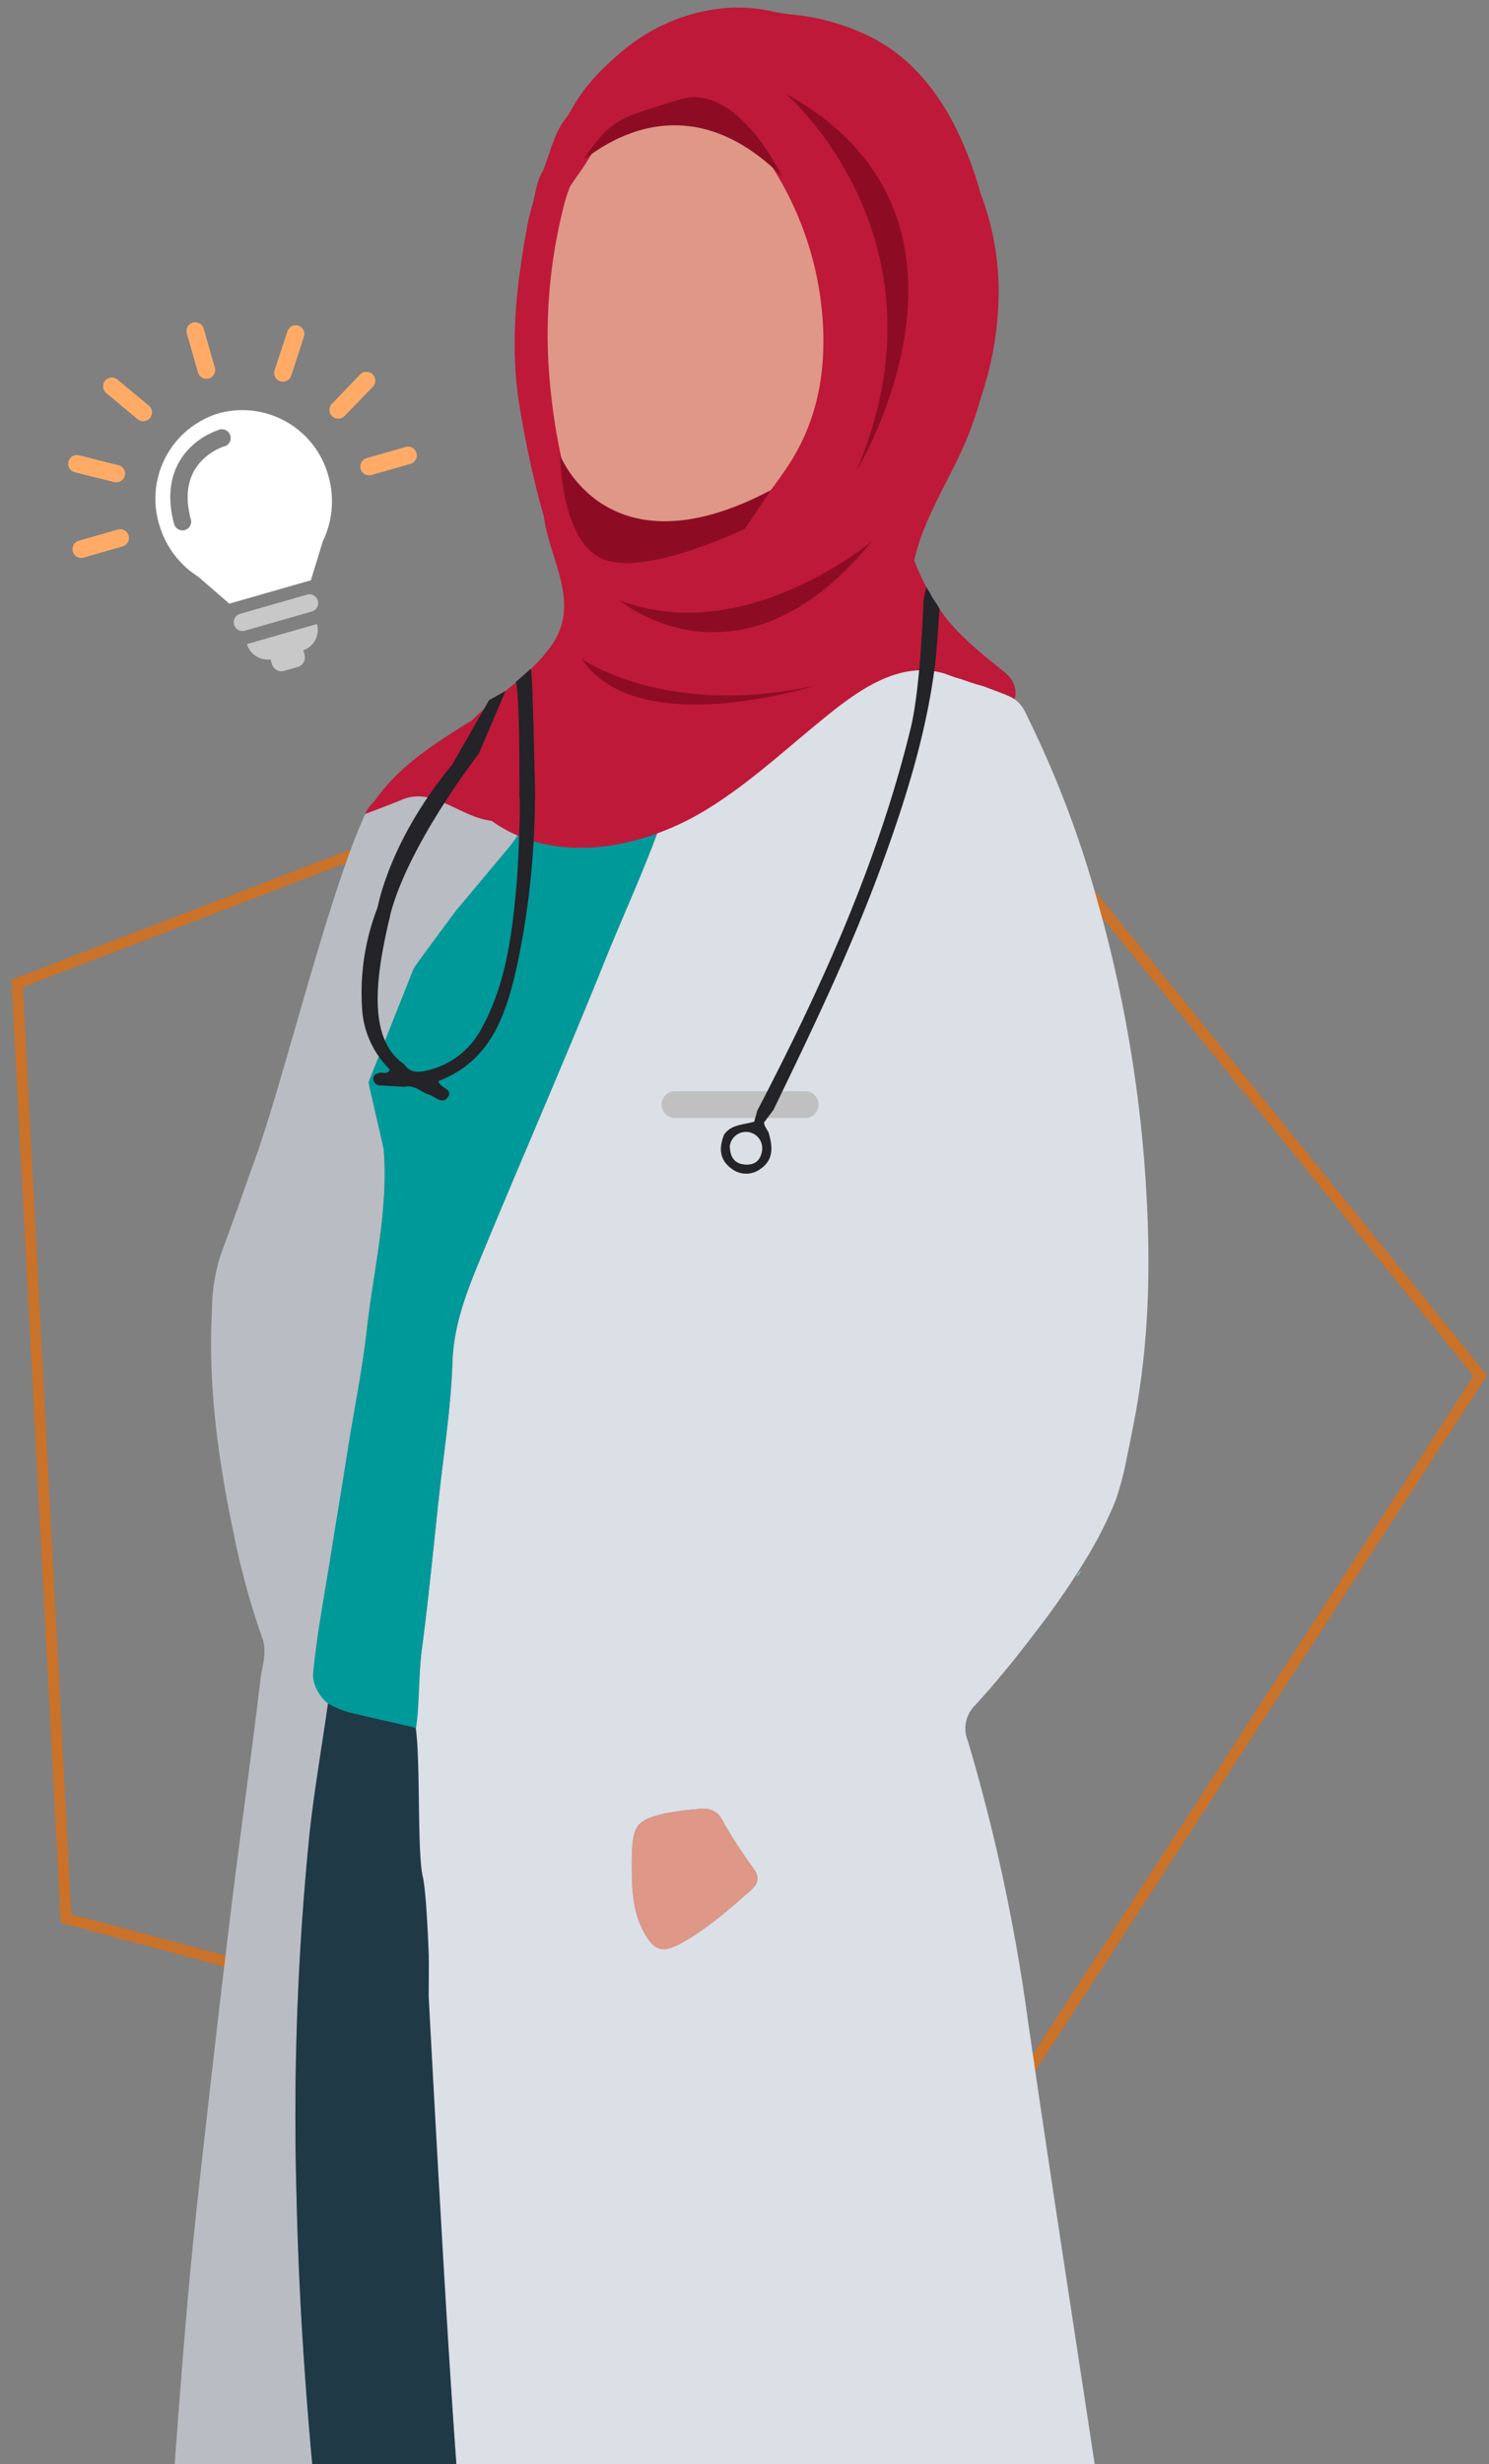<?xml version="1.0" encoding="UTF-8"?> <svg xmlns="http://www.w3.org/2000/svg" xmlns:xlink="http://www.w3.org/1999/xlink" width="272" height="450" viewBox="0 0 272 450"><rect x="0" y="0" width="272" height="450" fill="#808080" stroke="none"/><defs><clipPath id="clip-path"><rect id="Rectangle_2057" data-name="Rectangle 2057" width="196" height="457" fill="#fff" stroke="#707070" stroke-width="1"></rect></clipPath><clipPath id="clip-path-2"><rect id="Rectangle_2056" data-name="Rectangle 2056" width="188.929" height="701.406" fill="none"></rect></clipPath><clipPath id="clip-Unite_Inspire_Serve_Image"><rect width="272" height="450"></rect></clipPath></defs><g id="Unite_Inspire_Serve_Image" data-name="Unite Inspire Serve Image" clip-path="url(#clip-Unite_Inspire_Serve_Image)"><g id="Group_3008" data-name="Group 3008" transform="translate(-836.661 -718)"><path id="Path_1338" data-name="Path 1338" d="M155.246,0,16.957,100.47,69.78,263.039H240.713l52.82-162.569Z" transform="matrix(0.545, -0.839, 0.839, 0.545, 755.188, 1027.842)" fill="none" stroke="#e46c0a" stroke-width="2" opacity="0.738"></path><g id="noun-lightbulb-589680" transform="translate(762.993 745.728) rotate(-16)"><path id="Path_1322" data-name="Path 1322" d="M971.246,594.72H963.84a1.6,1.6,0,0,0,0,3.2h7.406a1.6,1.6,0,1,0,0-3.2Z" transform="translate(-844.059 -502.173)" fill="#ffab67"></path><path id="Path_1323" data-name="Path 1323" d="M921.638,351.3a1.592,1.592,0,0,0,.825-.212l6.413-3.7a1.615,1.615,0,1,0-1.629-2.79l-6.413,3.725a1.6,1.6,0,0,0,.8,2.987Z" transform="translate(-804.418 -267.069)" fill="#ffab67"></path><path id="Path_1324" data-name="Path 1324" d="M797.767,151.913a1.6,1.6,0,0,0-2.191.416L791.4,158.45a1.6,1.6,0,1,0,2.644,1.79l4.149-6.135a1.6,1.6,0,0,0-.424-2.191Z" transform="translate(-683.301 -86.068)" fill="#ffab67"></path><path id="Path_1325" data-name="Path 1325" d="M292.163,159.5A1.6,1.6,0,0,0,293.484,157l-4.178-6.121h0a1.6,1.6,0,1,0-2.644,1.8l4.17,6.135a1.6,1.6,0,0,0,1.329.694Z" transform="translate(-209.306 -84.636)" fill="#ffab67"></path><path id="Path_1326" data-name="Path 1326" d="M130.359,348.84l-6.42-3.725a1.6,1.6,0,0,0-1.6,2.768l6.413,3.7a1.6,1.6,0,1,0,1.6-2.768Z" transform="translate(-54.573 -267.584)" fill="#ffab67"></path><path id="Path_1329" data-name="Path 1329" d="M74.084,596.318a1.6,1.6,0,0,0-1.6-1.6H65.079a1.6,1.6,0,1,0,0,3.2h7.406a1.6,1.6,0,0,0,1.6-1.6Z" transform="translate(0 -502.171)" fill="#ffab67"></path><path id="Path_1330" data-name="Path 1330" d="M574.362,70.607a1.6,1.6,0,0,0,1.6-1.6V61.6a1.6,1.6,0,1,0-3.2,0v7.406a1.6,1.6,0,0,0,1.6,1.6Z" transform="translate(-478.286)" fill="#ffab67"></path><path id="Path_1331" data-name="Path 1331" d="M482.563,939H469.84a1.6,1.6,0,1,0,0,3.2h12.723a1.6,1.6,0,1,0,0-3.2Z" transform="translate(-380.126 -825.498)" fill="#fff" opacity="0.567"></path><path id="Path_1332" data-name="Path 1332" d="M492.846,1035.859v.877a1.818,1.818,0,0,0,1.811,1.818h2.586a1.819,1.819,0,0,0,1.811-1.811v-.847a3.944,3.944,0,0,0,3.725-3.915h-13.3a3.944,3.944,0,0,0,3.367,3.878Z" transform="translate(-400.071 -912.82)" fill="#fff" opacity="0.567"></path><path id="Path_1333" data-name="Path 1333" d="M351.108,342.96a16.286,16.286,0,0,0-16.068,16.5,16.8,16.8,0,0,0,1.176,6.194q.146.365.307.73a16.563,16.563,0,0,0,2.761,4.251l4.083,6.274h15.5l4.083-6.274a16.561,16.561,0,0,0,2.761-4.251q.161-.358.307-.73a16.8,16.8,0,0,0,1.176-6.194,16.294,16.294,0,0,0-16.083-16.5Zm-.73,6.077a10.677,10.677,0,0,0-4.791,1.461c-3.06,1.819-4.653,5.113-4.733,9.692a1.585,1.585,0,1,1-3.17-.059c.124-7.3,3.572-10.817,6.442-12.467a13.776,13.776,0,0,1,6.281-1.8,1.6,1.6,0,0,1,0,3.2Z" transform="translate(-255.032 -265.736)" fill="#fff"></path></g><g id="Mask_Group_34" data-name="Mask Group 34" transform="translate(858 712)" clip-path="url(#clip-path)"><g id="Group_2780" data-name="Group 2780" transform="translate(7.218 7.386)"><g id="Group_2779" data-name="Group 2779" clip-path="url(#clip-path-2)"><path id="Path_1498" data-name="Path 1498" d="M79.147,173.545c-2.72,2.6-5,5.669-8.163,7.812a5.079,5.079,0,0,1-1.532,2.375q-11.147,12.046-22.291,24.1c-3.164,9.912-7.652,19.3-11.526,28.931-7.283,18.1-15.13,35.979-22.58,54.018-2.538,6.146-4.977,12.265-5.206,19.215-.276,8.352-1.61,16.671-2.513,25-.994,9.174-1.876,18.363-3.088,27.509C1.624,367.22,2,372.063.5,376.67l.184,1.335a.7.7,0,0,1-.137,1.15,59.01,59.01,0,0,0-.3,13.671c.8,9.962,1.317,19.947,1.949,29.923.079.633.188,1.264.233,1.9q2.94,41.427,5.869,82.854,4.4,62.309,8.721,124.624c.185,2.72,1.313,3.3,3.6,3.523,5.392.536,10.766,1.246,16.148,1.887,4.13-.176,8.211.427,12.309.753,5.09.152,10.18.341,15.271.446,10.833.223,21.63-.569,32.433-1.195,8.193-1.224,16.447-2.05,24.56-3.8a186.071,186.071,0,0,0,18.814-4.913c2.013-.661,2.832-1.378,2.435-3.824-1.807-11.123-3.317-22.294-4.936-33.448-1.814-11.322-3.673-22.637-5.429-33.967-2.31-14.9-4.546-29.807-6.8-44.714-4.193-27.723-8.518-55.426-12.515-83.177a339.506,339.506,0,0,0-10.943-50.719,5.888,5.888,0,0,1,1.353-6.362c3.963-4.318,7.65-8.882,11.185-13.554a141.557,141.557,0,0,0,9.98-14.67,76.9,76.9,0,0,0,4.078-8.131q.289-.677.533-1.353a53.944,53.944,0,0,0,1.949-7.53c.661-3.159,1.3-6.321,1.851-9.5,2.574-14.977,2.491-30.047,1.292-45.14a245.16,245.16,0,0,0-8.587-47.28,190.694,190.694,0,0,0-13.11-34.2,5.93,5.93,0,0,0-2.557-2.772Q96,181.414,82.085,174.3c-.293,3.8-.409,7.631-.911,11.406M40.623,401.834c.015-7.244.547-8.179,6.116-9.479a49.19,49.19,0,0,1,6.62-.826A3.678,3.678,0,0,1,57.2,393.71a89.069,89.069,0,0,0,5.526,8.53c1.2,1.638,1.12,2.843-.335,4.124-3.975,3.5-7.943,7-12.6,9.608-3.544,1.981-5.079,1.548-7.023-2.053-2.047-3.791-2.127-7.933-2.139-12.085" transform="translate(46.239 -62.56)" fill="#dbdfe6"></path><path id="Path_1499" data-name="Path 1499" d="M227.553,274.877c1.054-7.039,2.974-11.211,4.305-18.23,41.413-34.192,15.782-27.228,15.818-28.241,13.65-12.294-9.774-8.016-9.842-8.242-.49-1.25-13.982,6.888-14.773,5.689-6.864,14.618-14.839,48.021-20.258,63.235-2.138,6-4.268,12.005-6.46,17.987a33.828,33.828,0,0,0-1.559,10.017c-.74,14.017,1.212,27.778,4.112,41.445a138.345,138.345,0,0,0,5.088,18.409c.948,2.619-.052,5.09-.341,7.554-1.492,12.746-3.308,25.454-4.89,38.189s-3.07,25.5-4.509,38.257c-1.32,11.7-2.68,23.405-3.731,35.135-1.28,14.281-2.3,28.587-3.35,42.888-1.093,14.953-2.142,29.91-2.027,44.92.018,2.326-.318,4.654-.491,6.981-.12,12.862.285,25.71,1.33,38.528.352,4.324,1.228,8.6,1.8,12.912.177,1.341.652,2.13,2.127,2.252,12.053,1,24.1,2.042,36.155,3.058a4.12,4.12,0,0,0,.942-.145c-.918-7.389-1.894-14.775-2.74-22.175-2.2-19.227-4.319-38.477-6.751-57.662-3.766-29.711-6.667-59.438-7.282-89.371a514.387,514.387,0,0,1,2.37-65.4c.861-8.043,2.267-16,3.393-24-.56-1.974-2.944-2.834-2.7-5.486.653-7.014,2-13.946,3.1-20.861,1-6.285,2.076-12.665,3.05-18.945,1.2-7.708,2.8-15.375,3.668-23.151,1.218-10.869,3.934-21.589,3.063-32.654-.033-.422,0-.85,0-1.275" transform="translate(-184.626 -79.171)" fill="#b9bcc3"></path><path id="Path_1500" data-name="Path 1500" d="M186.823,781.576c.642,7.6,2.187,15.069,3.29,22.6,1.379,9.421,3.323,18.73,5.44,28.005,1.3,4.938,5.1,6.19,9.524,6.206a60.736,60.736,0,0,0,17.512-3.015l.1-32.1q0-1.575,0-3.15c-.067-1.057-.178-2.114-.194-3.171q-.356-23.706-.69-47.411c-5.381-.64-10.755-1.351-16.147-1.887-2.282-.227-3.41-.8-3.6-3.522q-4.232-62.321-8.721-124.624c-1.952-27.618-4.8-81.906-4.8-81.906s.079-7.051,0-7.685c.023,0-.4-11.214-1.066-13.985-1.126-4.695-.294-23.7-1.517-28.344-1.386-5.268-4.917,1.9-6.626-3.325-.958-2.928-4.19,3.044-5.067,0-.2-.708-.66,2.082,0,1.71-1.24-.879-2.415-1.912-4.106-1.71-1.126,8-2.532,15.957-3.393,24a514.382,514.382,0,0,0-2.37,65.4c.615,29.934,3.516,59.661,7.282,89.372,2.431,19.185,4.549,38.434,6.751,57.661.847,7.4,1.823,14.786,2.74,22.176q1.872,13.264,3.742,26.535" transform="translate(-138.794 -174.562)" fill="#203946"></path><path id="Path_1501" data-name="Path 1501" d="M89.768,994.867c-.381,2.986,1.338,5.09,1.285,8.019.867,2.974,2.415,5.4,5.647,6.1a20.58,20.58,0,0,0,11.149-.45c2.827.51,9.722-2.311,9.722-2.311.181-.627.478-6.919.66-7.546q0-1.888.008-3.776.086-2.811.173-5.621.283-25.331.569-50.664.234-19.758.505-39.516c-10.8.624-21.6,1.417-32.435,1.194-5.091-.1-10.181-.295-15.271-.446a9.031,9.031,0,0,0,.051,1.271q4.844,27.081,9.708,54.159,2.134,11.885,4.287,23.767l.69,2.3.146.012-.058.135c.2.265,1.652,7.019,1.848,7.285" transform="translate(23.538 -324.117)" fill="#254d5d"></path><path id="Path_1502" data-name="Path 1502" d="M192.768,1031.6c-8.786,3.163-17.582,6.3-26.346,9.52-1.379.507-3.338.7-3.057,3a4.134,4.134,0,0,0,3.293,3.84c7.678,1.856,15.495,3.2,23.364,2.459,11.1-1.042,22.2-2.267,33.183-4.295.313-.058.637-.064.949-.128,5.139-1.046,5.147-1.047,5.066-6.438-.036-2.446-.11-4.89-.166-7.336l-.5-.716a60.686,60.686,0,0,1-17.512,3.015c-4.421-.016-8.222-1.267-9.524-6.205l-8.754,3.281" transform="translate(-144.764 -370.702)" fill="#e0e6ed"></path><path id="Path_1503" data-name="Path 1503" d="M135.682,100.245c6.845-5.727,11.649-15.091,13.1-23.838,1.175-7.1.468-14.52.826-21.69.1-2,.544-4.295.263-6.277a22.21,22.21,0,0,0-4.221-9.659,22.826,22.826,0,0,0-17.074-8.846,92.311,92.311,0,0,0-11.945.586,71.743,71.743,0,0,0-10.425,1.2c-6.181,1.45-10.448,6.4-12.95,11.942C88.545,54.088,88.4,67.011,89.587,78.218c.771,7.265,1.262,14.611,3.794,21.565,1.926,5.288,5.051,9.318,11.2,9.864l1.7.065c8.691-.637,17.861-2.138,25.479-6.682a30.332,30.332,0,0,0,3.92-2.785" transform="translate(-17.923 -10.772)" fill="#df9787"></path><path id="Path_1504" data-name="Path 1504" d="M32.2,446.372l-.8,1.04a1.15,1.15,0,0,0,.8-1.04" transform="translate(136.652 -160.913)" fill="#71cbee"></path><path id="Path_1505" data-name="Path 1505" d="M159.5,274.994c0,.425,2.742,11.94,2.775,12.362.871,11.065-1.845,21.785-3.062,32.654-.871,7.776-2.473,15.443-3.669,23.151-.974,6.279-2.053,12.66-3.05,18.945-1.1,6.916-2.444,13.847-3.1,20.861-.247,2.651,2.116,5.2,2.7,5.485a15.949,15.949,0,0,0,4.106,1.71c3.759.9,8.215,1.871,11.974,2.771.694-4.6.423-9.519,1.047-14.238,1.211-9.146,2.094-18.335,3.088-27.509.9-8.33,2.237-16.648,2.513-25,.229-6.949,2.667-13.068,5.206-19.214,7.45-18.039,15.3-35.915,22.58-54.018,3.874-9.628,8.362-19.02,11.526-28.93-5.913,1.906-11.577,4.491-17.543,6.276-2.1.628-2.642.086-2.912-1.765-.259-1.77,2.247-8.348,1.527-10.066-2.818,2.622-7.455,10.216-9.763,13.294l-9.955,11.9s-7.567,10.125-7.781,10.659" transform="translate(-120.734 -78.755)" fill="#099"></path><path id="Path_1506" data-name="Path 1506" d="M123.741,524.7c.012,4.152.092,8.294,2.139,12.085,1.944,3.6,3.479,4.033,7.023,2.053,4.66-2.6,8.628-6.108,12.6-9.608,1.456-1.282,1.531-2.486.335-4.124a89.068,89.068,0,0,1-5.526-8.53,3.678,3.678,0,0,0-3.839-2.182,49.185,49.185,0,0,0-6.62.826c-5.568,1.3-6.1,2.236-6.116,9.479" transform="translate(-36.879 -185.426)" fill="#df9787"></path><path id="Path_1507" data-name="Path 1507" d="M221.378,489.65" transform="translate(-174.634 -175.54)" fill="#203946"></path><path id="Path_1508" data-name="Path 1508" d="M237.042,265.032c-.069-.227-.137-.455-.206-.68l.206.68" transform="translate(-199.571 -95.296)" fill="#254d5d"></path><path id="Path_1509" data-name="Path 1509" d="M128.5,1067.038a20.576,20.576,0,0,1-11.15.451c-3.232-.694-4.78-3.123-5.648-6.1-11.628,4.417-23.266,8.812-34.879,13.271-1.565.6-3.864.667-3.569,3.286.269,2.394,1.97,3.328,4.118,3.792,8.452,1.824,16.947,2.983,25.609,1.823,10.425-1.4,20.9-2.452,31.211-4.613,1.787-.375,3.924-.253,5.018-2.272q-.04-1.685-.08-3.37,0-.887.007-1.774-.459-3.4-.916-6.806c-2.32.5-4.486,1.622-6.9,1.738a5.5,5.5,0,0,1-2.816.571" transform="translate(2.891 -382.623)" fill="#e0e6ed"></path><path id="Path_1510" data-name="Path 1510" d="M145.79,26.371a51.6,51.6,0,0,0-18.127.733c-3.611.783-5.154-4.764-1.53-5.55a59.733,59.733,0,0,1,21.188-.733c3.652.511,2.1,6.057-1.53,5.55" transform="translate(-39.817 -7.283)" fill="#212354"></path><path id="Path_1511" data-name="Path 1511" d="M51.956,144.58c4.59-6.419,11.1-10.389,17.575-14.436,4.692-4.731,10.656-8.156,14.515-13.664,5.44-7.764-.336-15.462-1.418-23.623-.288-.962-.551-1.924-.8-2.87-1.448-5.5-2.6-11.134-3.55-16.737-1.921-11.341-.727-22.206,1.357-33.434.093-.5.226-1.144.329-1.639.074-.04.212-.845.5-1.815.655-2.2.8-4.6,1.991-6.5,1.349-3.279,2.2-7.549,4.617-10.125C89.571,14.869,92.8,11.46,97.1,7.856c7.39-6.195,17.62-9.263,26.953-7.238a32.239,32.239,0,0,0,4.263.676,41.115,41.115,0,0,1,12.79,3.471c8.208,3.657,13.811,10.678,17.5,18.7A68.734,68.734,0,0,1,162.4,33.878a50.645,50.645,0,0,1,3.32,17.155A60.557,60.557,0,0,1,162.5,71.14,66.308,66.308,0,0,1,160.01,78.5c-3.008,7.416-8.015,14.594-9.7,22.476a42.864,42.864,0,0,0,5.717,10.4c3.032,3.845,6.948,6.928,10.744,9.974,2.889,2.318,1.863,4.945,1.863,4.945-.7-.564-3.5-1.488-5.6-2.332,0,0-2.025-.519-4.086-1.3a27.212,27.212,0,0,1-2.985-1c-8.844-2.727-16.868,3.764-23.428,9.157-6.76,5.557-13.261,11.54-20.818,16.027-11.636,6.909-27.274,9.8-38.6,1.684-5.937-.745-10.683-6.266-16.359-3.882-1.881.79-6.767,2.629-6.767,2.629.859-1.759,1.215-1.652,1.963-2.7m81.624-87.572a59.558,59.558,0,0,0-8.193-26.226c-2.241-3.784-4.949-8.018-8.446-10.769a10.2,10.2,0,0,0-2.856-1.568,47.228,47.228,0,0,0-8.132-.3c-1.083.2-2.161.437-3.228.742a23.026,23.026,0,0,0-10.271,5.93,50.768,50.768,0,0,1-3.082,5.033c-.661.94-1.326,1.872-1.943,2.827a29.272,29.272,0,0,0-1.021,3.1,94.92,94.92,0,0,0-2.965,28.34,113.355,113.355,0,0,0,4.57,26.617c.968,3.245,2.286,7.845,5.773,9.256,4.239,1.716,10.794-.877,14.963-1.96,3.082-.8,6.28-1.6,9.39-2.63a106.343,106.343,0,0,0,8.711-11.106c5.651-8.261,7.393-17.384,6.73-27.285" transform="translate(-11.855 0.002)" fill="#be1938"></path><path id="Path_1512" data-name="Path 1512" d="M152.731,40.129S144.6,22.77,134.04,26.022s-12.17,3.34-16.7,9.639,13.728-17.221,35.4,4.468" transform="translate(-38.393 -9.233)" fill="#8d0c24"></path><path id="Path_1513" data-name="Path 1513" d="M158.4,134.227l-4.725,7.039s-17.608,8.571-25.636,5.66-8.12-19.075-8.12-19.075,8.6,22.162,38.48,6.376" transform="translate(-46.155 -46.088)" fill="#8d0c24"></path><path id="Path_1514" data-name="Path 1514" d="M108.549,314.354h23.982a2.452,2.452,0,0,0,0-4.9H108.549a2.452,2.452,0,0,0,0,4.9" transform="translate(-13.903 -111.554)" fill="silver"></path><path id="Path_1515" data-name="Path 1515" d="M103.2,166.025a16.615,16.615,0,0,0-.552,2.729s-.489,15.476-2.317,22.978c-6,24.61-16.37,47.5-28.024,69.859l-.581,2.032,1.807.146,1.73-2.319c7.129-14.733,14.225-29.477,19.842-44.881,4.234-11.61,7.936-23.361,9.57-35.655.5-3.776.618-7.092.911-10.9-.39-.952-1.307-1.932-1.7-2.883" transform="translate(37.478 -60.157)" fill="#232328"></path><path id="Path_1516" data-name="Path 1516" d="M128.492,320.283c-.176-.61-.926-1.312-.871-2.123-.6-.049-1.206.049-1.809,0-1.91.6-4.145.44-5.486,2.359-.938,2.36-.9,4.554,1.327,6.189a4.345,4.345,0,0,0,5.315.077c2.433-1.654,2.233-4.047,1.525-6.5m-7.119,2.293a2.974,2.974,0,0,1,5.912.614c-.167,1.857-1.183,2.939-3.114,2.8-1.907-.135-2.767-1.326-2.8-3.417" transform="translate(-16.612 -114.693)" fill="#232328"></path><path id="Path_1517" data-name="Path 1517" d="M195.137,275.144c1.77-.428,2.956.943,4.434,1.42,1.126.364,2.406,1.841,3.418.56,1.241-1.573-1.383-1.665-1.668-3.022,9.6-3.663,12.358-12.122,14.349-21a150.938,150.938,0,0,0,3.285-32.919q-.015-1.044-.049-2.06c-1.106.559-2.744-1.793-2.744-1.6-.006,1.977.052,8.716.013,9.728-.155,4.135-.253,8.28-.624,12.4-.81,9-1.956,17.953-6.458,26.036a15,15,0,0,1-10.136,7.54c-1.631.382-2.924.239-3.9-1.216-7.3-4.922-4.736-17.789-2.567-27.109-.121-1.4-.193-2.427-1.531-3.311a43.012,43.012,0,0,0-3.513,21.109,17.033,17.033,0,0,0,5.01,10.293c-.463.971-1.189.495-1.742.585-.686.112-1.286.31-1.286,1.106a1.206,1.206,0,0,0,1.254,1.189c1.48.134,2.967.185,4.453.271" transform="translate(-149.793 -78.05)" fill="#232328"></path><path id="Path_1518" data-name="Path 1518" d="M203.278,240.637s2.078-12.772,14.606-27.331q.834-.969,1.73-1.947l2.188,1.023s-13.669,17.625-16.467,30.6" transform="translate(-162.87 -76.192)" fill="#232328"></path><path id="Path_1519" data-name="Path 1519" d="M189.826,188.969c.367-.1.8,22.006.789,23.428s-2.841,0-2.841,0,.12-18.758-.658-21.013" transform="translate(-121.443 -68.206)" fill="#232328"></path><path id="Path_1520" data-name="Path 1520" d="M202.4,196.835,195.678,208.6l2.293,1.464,2.582-3.524,4.86-11.385" transform="translate(-141.623 -70.351)" fill="#232328"></path><path id="Path_1521" data-name="Path 1521" d="M80.623,24.581s30.98,26.5,12.932,68.853c0,0,28.28-46.186-12.932-68.853" transform="translate(34.351 -8.86)" fill="#8d0c24"></path><path id="Path_1522" data-name="Path 1522" d="M137,152.308s-23.065,19.533-46.058,10.9c0,0,22,18.565,46.058-10.9" transform="translate(-6.227 -54.905)" fill="#8d0c24"></path><path id="Path_1523" data-name="Path 1523" d="M107.069,185.962s15.194,10.916,42.75,4.886c0,0-32.661,10.421-42.75-4.886" transform="translate(-29.361 -67.037)" fill="#8d0c24"></path></g></g></g></g></g></svg> 
